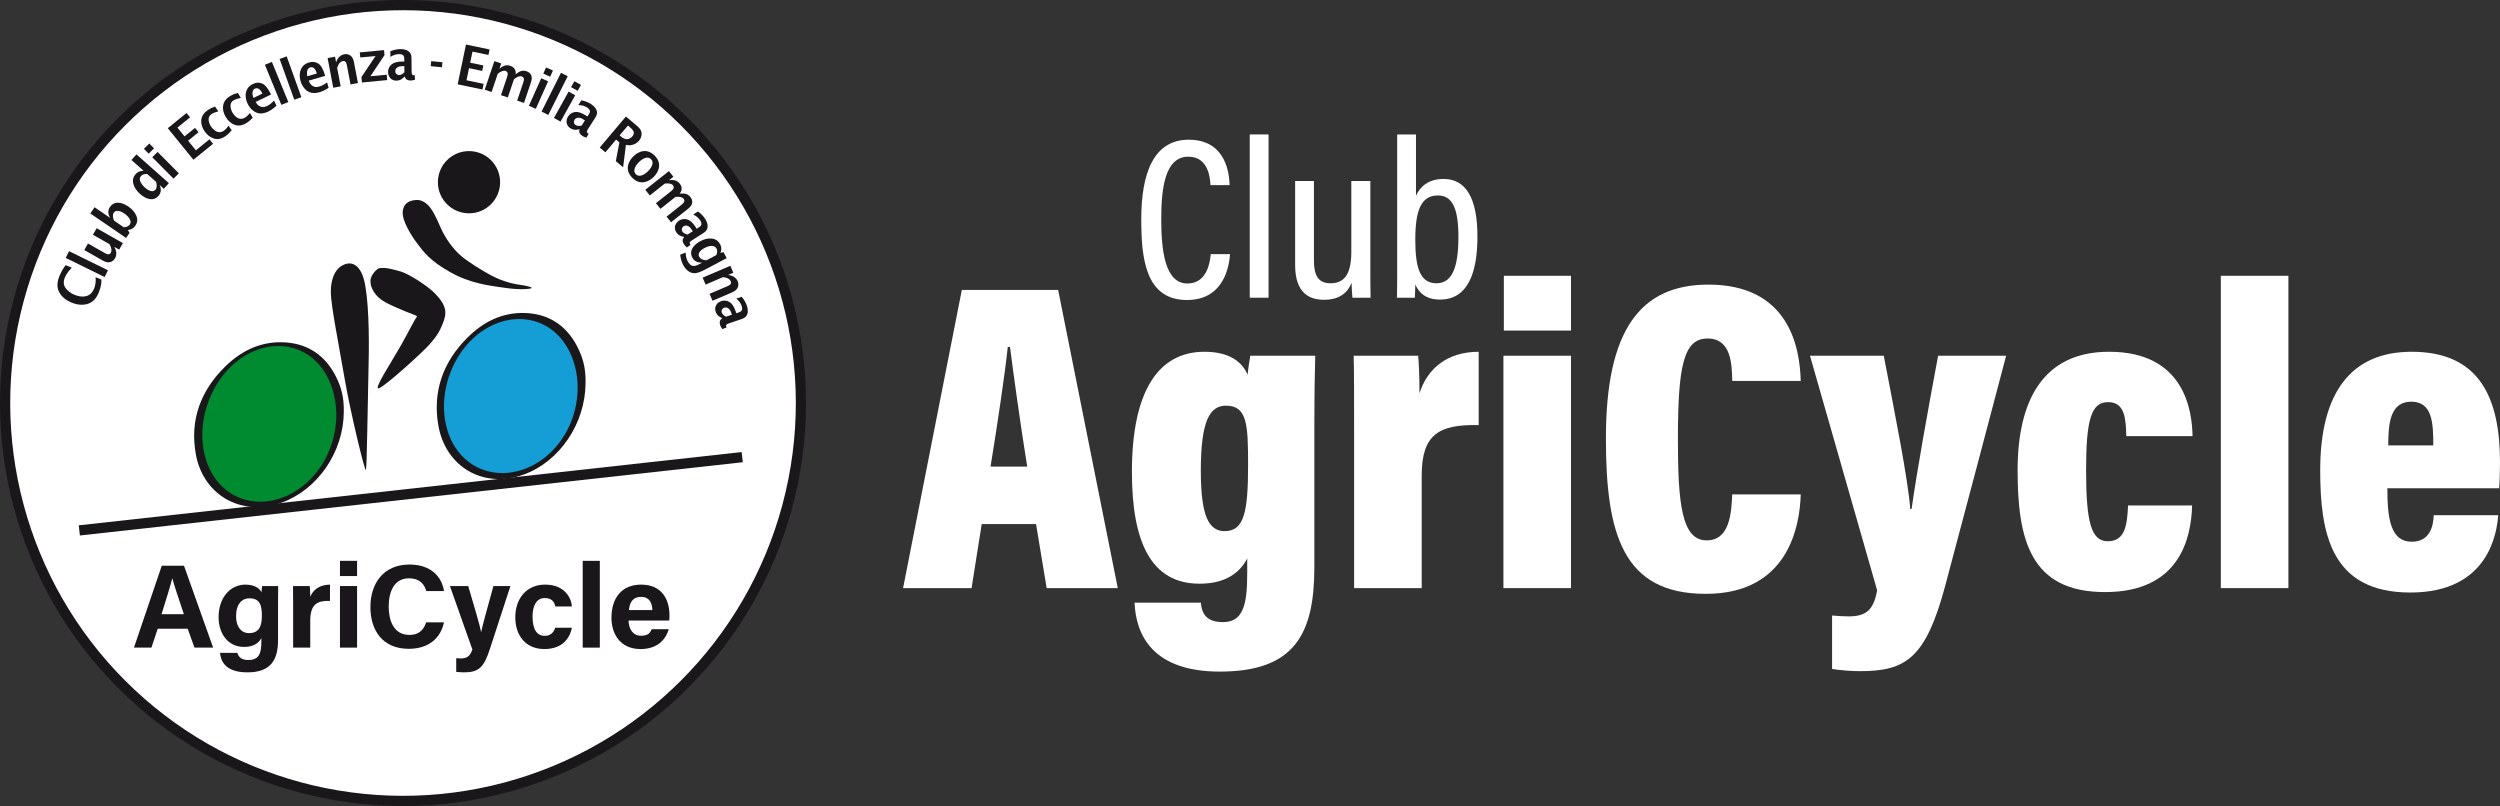 <?xml version="1.0" encoding="UTF-8"?> <svg xmlns="http://www.w3.org/2000/svg" viewBox="0 0 2673.92 862.12"><rect x="0" y="0" width="2673.92" height="862.12" fill="#333333" stroke="none"/><defs><style>.d,.e{fill:#fff;}.e,.f{stroke-width:10.94px;}.e,.f,.g{stroke:#1a171b;stroke-miterlimit:3.86;}.h,.g{fill:#1a171b;}.f{fill:none;}.i{fill:#008b30;}.g{stroke-width:2.73px;}.j{fill:#149ed5;}</style></defs><g id="a"></g><g id="b"><g id="c"><g><circle class="e" cx="431.06" cy="431.06" r="425.59" transform="translate(-178.55 431.06) rotate(-45)"></circle><path class="g" d="M366.01,448.16c-3.41,42.07-33.4,80.47-72.8,90.43-40.51,10.24-75.38-13.54-82.45-53.17-6.42-36,5.09-66.92,31.01-92.35,16.46-16.15,36.08-26.1,59.62-25.65,25.08,.47,44.03,12.09,55.83,34.27,8.17,15.36,10.08,27.95,8.79,46.48Z"></path><line class="f" x1="793.85" y1="488.94" x2="84.84" y2="567.3"></line><g><path class="h" d="M168.7,672.46l-6.74,20.22h-18.69l29.75-87.61h23.78l31.15,87.61h-19.96l-7.25-20.22h-32.04Zm27.97-15.51c-6.23-18.56-10.17-30.39-12.33-38.27h-.13c-2.16,8.65-6.48,22.38-11.44,38.27h23.9Z"></path><path class="h" d="M297.38,684.67c0,21.11-7.76,34.46-32.68,34.46s-28.74-13.35-29.37-20.85h18.56c1.27,4.58,4.58,7.63,11.57,7.63,11.83,0,14.11-7.25,14.11-20.09v-3.18c-3.43,5.72-8.9,9.28-18.56,9.28-17.29,0-27.21-14.24-27.21-31.92,0-20.6,12.33-34.71,28.74-34.71,11.32,0,16.02,5.34,17.04,8.39,.13-1.78,.64-5.72,.76-6.87h17.17c0,5.98-.13,12.59-.13,18.95v38.91Zm-31.15-7.5c10.94,0,13.86-7.5,13.86-18.56s-1.91-18.69-13.48-18.69c-7.88,0-14.11,6.1-14.11,19.33,0,11.32,5.72,17.93,13.73,17.93Z"></path><path class="h" d="M313.52,644.74c0-6.61,0-12.33-.13-17.93h17.93c.25,1.53,.51,8.01,.51,11.57,2.92-7.5,9.92-12.97,21.11-13.1v17.42c-13.22-.38-21.11,3.18-21.11,21.23v28.74h-18.31v-47.94Z"></path><path class="h" d="M363.61,616.13v-16.28h18.31v16.28h-18.31Zm0,10.68h18.31v65.86h-18.31v-65.86Z"></path><path class="h" d="M474.87,665.6c-3.43,16.4-15.77,28.35-37.76,28.35-27.85,0-40.94-19.71-40.94-44.63s13.6-45.52,41.83-45.52c23.4,0,34.71,13.61,36.87,28.35h-18.95c-1.91-6.87-6.61-13.6-18.56-13.6-15.64,0-21.62,14.11-21.62,30.13,0,14.75,5.21,30.39,22.12,30.39,12.46,0,16.27-8.26,17.93-13.48h19.07Z"></path><path class="h" d="M500.8,626.81c6.74,22.76,12.72,42.98,13.73,49.08h.13c1.4-6.61,5.34-21.36,13.1-49.08h18.18l-22.12,67.77c-6.23,18.95-11.57,24.54-27.34,24.54-1.65,0-5.34-.13-8.52-.51v-14.62c1.27,.13,3.18,.25,4.7,.25,6.74,0,10.04-2.29,12.59-9.54l-24.03-67.9h19.58Z"></path><path class="h" d="M611.67,671.44c-2.16,10.94-9.92,22.76-29.5,22.76s-31.03-14.11-31.03-33.95,11.83-34.97,31.92-34.97c22.12,0,28.36,16.02,28.61,23.4h-17.67c-1.14-5.34-4.2-9.03-11.32-9.03-8.39,0-13.1,7.25-13.1,19.96,0,14.11,5.09,20.47,12.97,20.47,6.36,0,9.66-3.69,11.32-8.65h17.8Z"></path><path class="h" d="M623.24,692.68v-92.82h18.31v92.82h-18.31Z"></path><path class="h" d="M672.31,663.69c0,8.26,4.2,16.28,13.22,16.28,7.63,0,9.79-3.05,11.57-6.99h18.18c-2.29,8.01-9.54,21.23-30.13,21.23-21.74,0-31.15-16.15-31.15-33.44,0-20.73,10.55-35.48,31.79-35.48,22.51,0,30.26,16.4,30.26,32.81,0,2.29,0,3.69-.25,5.59h-43.49Zm25.43-11.19c-.13-7.63-3.18-14.11-12.08-14.11s-12.21,5.98-12.97,14.11h25.05Z"></path></g><path class="i" d="M352.51,480.84c-17.3,43.4-60.95,65.64-96.34,51.53-35.39-14.11-49.48-60.51-32.75-104.13,17.31-45.15,60.5-68.13,95.89-54.02,35.39,14.11,50.51,63.22,33.2,106.62Z"></path><path class="g" d="M624.58,417.48c-3.39,42.4-33.21,81.1-72.38,91.13-40.28,10.32-74.96-13.65-81.98-53.58-6.38-36.28,5.06-67.44,30.83-93.07,16.37-16.28,35.88-26.3,59.29-25.85,24.93,.48,43.78,12.18,55.51,34.53,8.13,15.48,10.02,28.17,8.74,46.84Z"></path><path class="j" d="M610.82,451.09c-17.1,42.89-60.58,64.72-95.98,50.62-35.39-14.11-49.65-60.09-33.12-103.21,17.1-44.63,60.12-67.19,95.52-53.08,35.39,14.11,50.68,62.78,33.58,105.67Z"></path><path class="h" d="M370.5,282.15c4.34-1.18,16.14-1.59,20.37,24.34,4.23,25.93,3.97,64.29,3.17,93.66-.79,29.37-1.59,100.27-2.65,102.65s-16.4-60.85-22.75-97.63c-6.35-36.78-14.55-78.05-14.82-91.81-.26-13.76,3.97-27.78,16.67-31.22Z"></path><path class="h" d="M405.43,286.91c7.67-1.32,15.87,1.59,23.02,3.44,7.14,1.85,28.31,14.55,37.3,24.08,9,9.52,12.94,16.93,9.12,28.04-3.83,11.11-7.54,16.92-15.73,26.19-7.33,8.3-46.83,44.18-53.71,46.56s12.62-26.78,23.02-45.14c8.74-15.45,14.38-27.35,17.73-31.76,0,0-1.51-.89-2.12-1.15-1.71-.71-19.05-7.14-31.22-13.49-12.17-6.35-16.67-16.21-16.67-23.11,0-6.7,7.46-13.36,9.26-13.67Z"></path><path class="h" d="M446.35,260.54c6.74,8.84,13.58,18.52,35.45,30.69,21.87,12.17,41.63,14.29,59.09,16.76,17.46,2.47,27.69,.88,27.87,0s-5.99-2.5-12.52-3.35c-12.17-1.59-23.81-6.17-31.57-10.41-7.76-4.23-22.58-13.05-31.22-20.28-8.64-7.23-17.29-19.23-22.4-31.04-5.12-11.82-8.87-19.52-13.93-24.16-6.35-5.82-11.46-5.12-15.35-4.41s-10.72,3-11.07,12.88c-.35,9.88,10.04,25.97,15.66,33.34Z"></path><circle class="h" cx="501.63" cy="194.88" r="33.28"></circle><g><path class="h" d="M108.38,298.99c.1,1.95,.04,3.58-.18,4.91-.21,1.33-.54,2.79-.99,4.41s-.98,3.17-1.6,4.66c-2.69,6.51-6.69,10.54-11.97,12.1-5.29,1.56-11,1.07-17.13-1.47-6.17-2.55-10.56-6.25-13.18-11.07-2.62-4.83-2.51-10.66,.32-17.5,1.67-4.04,3.86-7.85,6.55-11.43l6.54,2.71c-1.52,1.63-2.7,2.99-3.55,4.07-.84,1.09-1.57,2.14-2.19,3.18-.62,1.03-1.15,2.09-1.6,3.18-1.77,4.28-1.57,7.99,.6,11.15,2.17,3.16,5.44,5.64,9.82,7.46,4.6,1.9,8.77,2.35,12.51,1.34,3.75-1.01,6.52-3.68,8.31-8.01,1.49-3.6,2.02-7.68,1.6-12.22l6.16,2.55Z"></path><path class="h" d="M111.93,296.31l-41.63-20.43,3.55-7.23,41.63,20.43-3.55,7.23Z"></path><path class="h" d="M127.47,267l-5.29-3c1.44,2.47,2.17,4.72,2.2,6.76,.03,2.04-.4,3.86-1.31,5.46-1.17,2.05-2.88,3.41-5.14,4.08-2.26,.67-4.92,.13-7.99-1.61l-19.82-11.26,3.98-7.01,17.95,10.2c1.53,.87,2.65,1.33,3.34,1.38,.69,.05,1.31-.07,1.84-.36,.54-.29,.96-.71,1.28-1.26,.55-.96,.77-2.16,.67-3.59-.1-1.43-.81-3.33-2.12-5.68l-17.65-10.02,3.98-7.01,28.04,15.93-3.98,7.01Z"></path><path class="h" d="M134.85,254.53l-38.25-26.22,4.56-6.65,16.69,11.44c-1.3-2.13-1.97-4.18-2-6.16-.03-1.97,.57-3.86,1.81-5.66,2.05-3,4.85-4.48,8.4-4.46,3.55,.02,7.29,1.38,11.23,4.08,4.17,2.86,7.02,6.16,8.56,9.9,1.54,3.75,1.18,7.26-1.06,10.53-.63,.92-1.32,1.69-2.07,2.32-.75,.63-1.58,1.14-2.49,1.53-.91,.39-2.07,.67-3.5,.84l1.84,3.08-3.71,5.41Zm-2.39-11.41c1.76-.15,3.12-.48,4.07-1.01,.95-.53,1.72-1.21,2.29-2.04,1.21-1.77,1.17-3.73-.14-5.89-1.3-2.16-3.18-4.08-5.63-5.76-2.53-1.74-4.81-2.69-6.82-2.86-2.02-.17-3.55,.51-4.59,2.03-.65,.95-.94,2.16-.86,3.62,.08,1.46,.46,3.03,1.16,4.71l10.52,7.21Z"></path><path class="h" d="M175.28,201.91l-4.57-4.05c1.03,2.28,1.44,4.39,1.23,6.35-.21,1.96-1.05,3.76-2.51,5.41-2.4,2.71-5.36,3.84-8.87,3.38-3.51-.45-7.06-2.27-10.65-5.45-3.79-3.36-6.22-7-7.27-10.9-1.05-3.9-.26-7.34,2.38-10.32,.71-.8,1.46-1.46,2.24-1.97,.78-.51,1.63-.9,2.56-1.18,.93-.28,2.19-.44,3.78-.5l-13.01-11.53,5.35-6.03,34.7,30.76-5.35,6.03Zm-17.83-15.8c-1.75-.08-3.14,.08-4.15,.49s-1.86,.99-2.53,1.75c-1.41,1.6-1.63,3.54-.64,5.83,.99,2.29,2.63,4.45,4.91,6.47,2.25,2,4.38,3.22,6.37,3.67,1.99,.45,3.61-.03,4.85-1.42,.79-.89,1.23-2.07,1.32-3.55,.09-1.47-.1-3.06-.58-4.77l-9.55-8.46Z"></path><path class="h" d="M159.02,164.33l-5.11-5.15,5.72-5.68,5.11,5.15-5.72,5.68Zm26.55,26.74l-22.72-22.88,5.72-5.68,22.72,22.88-5.72,5.68Z"></path><path class="h" d="M206.86,170.87l-27.4-33.74,20.04-16.27,3.78,4.65-13.53,10.98,7.63,9.39,11.18-9.08,3.78,4.65-11.18,9.08,8.33,10.26,14.52-11.79,3.89,4.79-21.03,17.08Z"></path><path class="h" d="M247.79,139.29c-2.17,2.67-4.43,4.81-6.78,6.44-4.16,2.88-8.22,3.7-12.17,2.47-3.95-1.23-7.27-3.8-9.97-7.69-2.83-4.09-4.02-8.18-3.59-12.28,.44-4.1,2.81-7.64,7.1-10.61,1.98-1.37,4.5-2.6,7.56-3.69l3.58,5.17c-3.32,.89-5.78,1.89-7.36,2.98-2.26,1.56-3.26,3.64-3,6.23,.26,2.6,1.17,5.02,2.72,7.27,1.2,1.74,2.62,3.15,4.27,4.24,1.64,1.09,3.24,1.61,4.8,1.56,1.56-.05,3.01-.54,4.36-1.48,1.95-1.35,3.63-3.2,5.05-5.57l3.43,4.95Z"></path><path class="h" d="M270.33,125.94c-2.36,2.5-4.77,4.48-7.23,5.92-4.36,2.57-8.47,3.09-12.32,1.57-3.85-1.52-6.98-4.32-9.38-8.4-2.52-4.29-3.41-8.46-2.68-12.51,.74-4.06,3.36-7.41,7.86-10.06,2.07-1.22,4.68-2.26,7.81-3.13l3.19,5.42c-3.38,.65-5.9,1.46-7.56,2.43-2.36,1.39-3.51,3.39-3.45,6,.07,2.61,.79,5.09,2.18,7.45,1.07,1.82,2.39,3.34,3.94,4.55,1.56,1.21,3.11,1.84,4.67,1.9s3.04-.32,4.45-1.15c2.04-1.2,3.86-2.93,5.45-5.18l3.05,5.19Z"></path><path class="h" d="M295.75,112.99c-2.89,2.76-5.87,4.88-8.94,6.37-2.9,1.41-5.73,2.07-8.48,1.96-2.75-.11-5.32-1.12-7.71-3.04s-4.29-4.34-5.72-7.26c-1.32-2.71-2.04-5.46-2.16-8.24-.12-2.78,.45-5.3,1.71-7.56,1.26-2.26,3.28-4.06,6.07-5.42,3.42-1.67,6.73-1.82,9.92-.45,3.19,1.37,6.35,5.26,9.48,11.69l-16.52,8.04c1.11,1.88,2.27,3.22,3.47,4.02,1.2,.81,2.52,1.27,3.96,1.39,1.44,.12,3.09-.28,4.97-1.19,2.41-1.17,4.83-3.1,7.27-5.79l2.67,5.49Zm-24.61-8.27l9.52-4.63c-1.29-2.66-2.62-4.36-4-5.11-1.37-.75-2.7-.81-3.99-.18-1.4,.68-2.25,1.87-2.54,3.57-.29,1.7,.04,3.82,1,6.36Z"></path><path class="h" d="M300.92,112.17l-17.59-42.91,7.46-3.06,17.59,42.91-7.46,3.06Z"></path><path class="h" d="M314.76,106.66l-15.7-43.63,7.58-2.73,15.7,43.63-7.58,2.73Z"></path><path class="h" d="M351.51,93.93c-3.32,2.22-6.62,3.8-9.9,4.75-3.1,.89-6,1.05-8.69,.47-2.69-.58-5.05-2.02-7.07-4.32-2.02-2.3-3.49-5.01-4.39-8.13-.83-2.9-1.07-5.73-.71-8.49,.36-2.76,1.35-5.15,2.98-7.15,1.63-2.01,3.93-3.44,6.91-4.3,3.66-1.05,6.94-.63,9.85,1.26,2.91,1.89,5.36,6.27,7.33,13.14l-17.66,5.09c.78,2.04,1.69,3.56,2.73,4.56,1.05,1,2.27,1.68,3.66,2.05,1.4,.36,3.1,.25,5.1-.32,2.58-.74,5.29-2.23,8.15-4.46l1.69,5.87Zm-22.83-12.37l10.18-2.93c-.82-2.84-1.84-4.75-3.06-5.72-1.22-.97-2.52-1.26-3.9-.86-1.5,.43-2.54,1.46-3.11,3.08-.58,1.62-.61,3.77-.1,6.43Z"></path><path class="h" d="M356.43,93.85l-6.03-31.68,7.92-1.51,1.14,5.97c.96-2.71,2.21-4.74,3.75-6.08,1.54-1.34,3.2-2.18,4.98-2.52,2.32-.44,4.46-.02,6.44,1.27,1.97,1.29,3.29,3.66,3.95,7.13l4.26,22.39-7.92,1.51-3.86-20.28c-.33-1.73-.7-2.88-1.11-3.44-.41-.56-.9-.95-1.47-1.17-.57-.22-1.16-.27-1.79-.15-1.09,.21-2.14,.81-3.17,1.82-1.03,1-2.01,2.77-2.95,5.3l3.8,19.93-7.92,1.51Z"></path><path class="h" d="M387.12,88.23l-.55-5.76,15.07-22.56-16.31,1.56-.52-5.41,25.94-2.48,.51,5.41-15.07,22.56,17.4-1.66,.55,5.76-27.02,2.58Z"></path><path class="h" d="M432.56,81.98c-1.15,1.22-2.15,2.1-3,2.64-.85,.54-1.73,.94-2.66,1.21-.92,.27-1.9,.41-2.94,.42-2.67,.02-4.81-.86-6.44-2.63-1.62-1.78-2.44-3.97-2.46-6.57-.03-3.17,1.15-5.83,3.54-7.97,2.39-2.14,6.27-3.24,11.67-3.28l2.15-.02-.02-2.94c-.02-1.98-.54-3.3-1.56-3.98s-2.31-1.01-3.88-1c-3.09,.03-6.23,1.01-9.42,2.96l-.05-5.99c3.64-1.52,7.26-2.29,10.87-2.32,2.21-.02,4.2,.29,5.94,.92,1.75,.63,3.15,1.62,4.2,2.97,1.06,1.35,1.59,3.38,1.62,6.08l.12,14.27c.01,1.74,.27,2.81,.78,3.19,.5,.39,1,.58,1.49,.58,.29,0,.65-.04,1.09-.13l.23,4.87c-1.7,.56-3.22,.85-4.54,.86-1.49,.01-2.77-.25-3.86-.78-1.08-.53-1.92-1.65-2.52-3.37h-.35Zm-.04-4.67l-.05-6.55-1.91,.02c-2.63,.02-4.59,.54-5.87,1.56-1.28,1.02-1.91,2.28-1.9,3.79,.01,1.23,.41,2.24,1.2,3.03s1.71,1.17,2.76,1.17c.94,0,1.9-.27,2.87-.77,.97-.51,1.94-1.25,2.91-2.24Z"></path><path class="h" d="M460.66,70.79l.53-5.41,12.03,1.18-.53,5.41-12.03-1.18Z"></path><path class="h" d="M489.5,90.17l8.9-42.54,25.26,5.29-1.23,5.86-17.06-3.57-2.48,11.84,14.1,2.95-1.23,5.86-14.1-2.95-2.71,12.94,18.31,3.83-1.26,6.04-26.52-5.55Z"></path><path class="h" d="M518.45,95.97l10.3-30.56,7.33,2.47-1.94,5.76c1.59-1.53,3.37-2.64,5.35-3.34,1.98-.7,4.1-.66,6.37,.1,1.38,.46,2.49,1.09,3.36,1.89,.86,.8,1.52,1.81,1.97,3.05,.45,1.24,.55,2.62,.29,4.14,2.18-1.83,4.17-2.99,5.96-3.51,1.79-.51,3.72-.42,5.8,.28,2.3,.78,3.92,2.13,4.87,4.07,.94,1.94,.87,4.53-.23,7.78l-7.42,22.01-7.33-2.47,6.52-19.34c.77-2.28,.93-3.88,.48-4.77-.45-.9-1.1-1.49-1.94-1.77-1.15-.39-2.44-.32-3.86,.19-1.43,.52-2.98,1.48-4.66,2.9l-6.54,19.41-7.33-2.47,6.51-19.31c.76-2.26,.93-3.85,.5-4.76-.43-.91-1.11-1.52-2.04-1.83-1.12-.38-2.38-.31-3.79,.2-1.41,.51-2.96,1.49-4.65,2.92l-6.54,19.41-7.33-2.47Z"></path><path class="h" d="M565.7,113.13l13.17-29.43,7.36,3.29-13.17,29.43-7.36-3.29Zm15.39-34.39l2.96-6.62,7.36,3.29-2.96,6.62-7.36-3.29Z"></path><path class="h" d="M579.24,119.35l20.76-41.46,7.21,3.61-20.76,41.46-7.21-3.61Z"></path><path class="h" d="M592.5,126.15l15.67-28.18,7.04,3.92-15.67,28.18-7.04-3.92Zm18.31-32.93l3.53-6.34,7.04,3.92-3.53,6.34-7.04-3.92Z"></path><path class="h" d="M619.56,138.27c-1.63,.39-2.95,.58-3.96,.57-1-.02-1.96-.16-2.89-.44-.92-.28-1.82-.7-2.69-1.25-2.25-1.44-3.56-3.35-3.94-5.73-.38-2.38,.13-4.66,1.53-6.85,1.71-2.67,4.16-4.25,7.33-4.74,3.17-.49,7.03,.72,11.56,3.63l1.81,1.16,1.59-2.47c1.07-1.66,1.36-3.06,.87-4.18s-1.38-2.11-2.7-2.95c-2.6-1.67-5.76-2.56-9.5-2.68l3.24-5.04c3.87,.72,7.33,2.05,10.37,4,1.86,1.2,3.35,2.54,4.47,4.02,1.12,1.49,1.75,3.08,1.89,4.79s-.51,3.7-1.97,5.97l-7.71,12.01c-.94,1.47-1.31,2.5-1.1,3.1,.21,.6,.52,1.03,.93,1.3,.24,.16,.57,.32,.98,.49l-2.47,4.21c-1.73-.46-3.16-1.05-4.27-1.76-1.25-.8-2.19-1.72-2.81-2.76-.62-1.04-.71-2.44-.26-4.2l-.3-.19Zm2.52-3.93l3.54-5.51-1.6-1.03c-2.21-1.42-4.14-2.06-5.77-1.9-1.63,.15-2.85,.86-3.67,2.13-.67,1.04-.88,2.1-.66,3.19,.23,1.09,.79,1.92,1.67,2.49,.79,.51,1.74,.82,2.82,.92,1.09,.1,2.31,0,3.66-.29Z"></path><path class="h" d="M641.43,157.85l28.02-33.22,11.53,9.72c2.36,1.99,3.89,3.82,4.59,5.5,.7,1.68,.86,3.46,.48,5.36-.38,1.9-1.25,3.66-2.63,5.29-1.64,1.95-3.71,3.34-6.21,4.19-2.5,.85-5.08,.93-7.75,.24l-3,24.02-7.81-6.59,3.8-20.04-3.52-2.97-11.45,13.58-6.04-5.09Zm21.33-13.05l1.47,1.25c2.65,2.23,5,3.15,7.05,2.76,2.06-.39,3.75-1.37,5.07-2.94,1.15-1.36,1.65-2.79,1.5-4.28-.15-1.49-1.48-3.3-3.99-5.42l-2.23-1.88-8.88,10.53Z"></path><path class="h" d="M676.21,190.13c-2.27-2.3-3.74-4.75-4.39-7.35-.66-2.6-.48-5.27,.55-7.99,1.03-2.72,2.69-5.22,4.99-7.49,2.28-2.26,4.78-3.88,7.5-4.88,2.71-1,5.38-1.16,8-.47s5.06,2.18,7.35,4.49c2.29,2.32,3.77,4.79,4.41,7.41,.64,2.62,.45,5.28-.57,7.99-1.02,2.71-2.68,5.19-4.96,7.45-2.3,2.27-4.82,3.9-7.55,4.89-2.73,.99-5.4,1.14-7.99,.45-2.59-.69-5.03-2.19-7.32-4.5Zm3.86-3.82c1.61,1.63,3.59,2.09,5.94,1.39s4.69-2.21,7.03-4.52c2.33-2.3,3.86-4.62,4.59-6.97,.74-2.35,.3-4.33-1.31-5.96-1.59-1.61-3.57-2.07-5.93-1.36-2.36,.71-4.7,2.21-7.02,4.51-2.34,2.31-3.88,4.64-4.6,6.98-.73,2.34-.3,4.32,1.3,5.93Z"></path><path class="h" d="M690.18,203.01l25.27-20.04,4.8,6.06-4.76,3.78c2.17-.42,4.27-.38,6.31,.11,2.04,.49,3.8,1.67,5.29,3.55,.9,1.14,1.5,2.28,1.79,3.41,.29,1.14,.29,2.35,0,3.63-.29,1.29-.96,2.5-2.01,3.63,2.83-.34,5.13-.24,6.91,.3,1.78,.54,3.35,1.67,4.71,3.39,1.51,1.9,2.13,3.92,1.87,6.07-.26,2.14-1.74,4.28-4.42,6.4l-18.2,14.43-4.8-6.06,15.99-12.68c1.89-1.5,2.89-2.75,3-3.75,.11-1-.11-1.85-.66-2.54-.75-.95-1.87-1.6-3.35-1.94s-3.31-.38-5.49-.1l-16.05,12.73-4.8-6.06,15.97-12.66c1.87-1.48,2.87-2.73,3.01-3.72s-.1-1.88-.71-2.65c-.73-.92-1.83-1.55-3.29-1.89-1.46-.34-3.29-.36-5.49-.08l-16.05,12.73-4.8-6.06Z"></path><path class="h" d="M731.49,253.37c-1.65-.33-2.92-.71-3.83-1.14-.91-.44-1.72-.97-2.44-1.61-.72-.64-1.36-1.39-1.91-2.27-1.44-2.25-1.83-4.53-1.18-6.85s2.07-4.18,4.26-5.58c2.68-1.71,5.55-2.11,8.64-1.23,3.08,.89,6.08,3.6,8.97,8.15l1.16,1.81,2.48-1.58c1.67-1.06,2.52-2.21,2.55-3.43,.03-1.23-.37-2.5-1.21-3.81-1.66-2.6-4.16-4.74-7.51-6.42l5.05-3.22c3.21,2.28,5.79,4.94,7.74,7.98,1.19,1.87,1.98,3.71,2.37,5.53,.39,1.82,.29,3.53-.29,5.14-.59,1.61-2.02,3.14-4.3,4.6l-12.03,7.67c-1.47,.94-2.24,1.72-2.3,2.35-.06,.63,.04,1.15,.3,1.57,.16,.24,.38,.53,.68,.85l-4.01,2.78c-1.38-1.14-2.43-2.28-3.14-3.39-.8-1.25-1.26-2.48-1.39-3.68-.13-1.2,.38-2.51,1.52-3.92l-.19-.3Zm3.94-2.51l5.52-3.52-1.03-1.61c-1.41-2.22-2.89-3.6-4.44-4.15s-2.95-.41-4.22,.4c-1.04,.66-1.68,1.54-1.93,2.62-.25,1.08-.09,2.07,.48,2.96,.51,.79,1.23,1.47,2.18,2.02,.94,.55,2.09,.98,3.44,1.28Z"></path><path class="h" d="M727.48,272.47l5.88-2.38c.09,3.68,.83,6.84,2.23,9.46,1.31,2.47,2.85,4.02,4.64,4.67,1.78,.64,4.12,.2,7.01-1.33l3.89-2.06c-2.22,.2-4.29-.13-6.2-.98-1.92-.85-3.41-2.28-4.47-4.29-1.08-2.04-1.48-4.13-1.19-6.26,.29-2.13,1.32-4.2,3.1-6.21,1.78-2.01,4.04-3.74,6.77-5.19,4.27-2.27,8.38-3.17,12.31-2.71,3.94,.46,6.84,2.46,8.72,6,.5,.94,.85,1.86,1.06,2.75s.28,1.81,.22,2.76-.35,2.22-.86,3.8l3.28-.79,3.38,6.38-21.74,11.54c-5.74,3.05-9.88,4.58-12.41,4.61-2.53,.03-4.87-.75-7-2.32-2.13-1.57-3.92-3.73-5.38-6.47-1.62-3.06-2.7-6.72-3.23-10.97Zm28.11,5.98l10.51-5.58c.71-1.68,1.04-3.06,1.01-4.15-.03-1.09-.27-2.04-.7-2.85-.93-1.76-2.56-2.7-4.89-2.82-2.32-.12-4.99,.62-8,2.22-2.58,1.37-4.38,2.87-5.41,4.5-1.03,1.63-1.12,3.24-.28,4.83,.6,1.14,1.55,2.03,2.84,2.67s2.93,1.03,4.91,1.17Z"></path><path class="h" d="M751.51,296.97l29.64-12.69,3.17,7.41-5.59,2.39c2.86,.36,5.1,1.14,6.74,2.36,1.64,1.21,2.81,2.66,3.53,4.32,.93,2.17,.97,4.36,.14,6.56-.83,2.2-2.87,4-6.11,5.39l-20.95,8.97-3.17-7.41,18.98-8.12c1.62-.69,2.66-1.3,3.12-1.82s.73-1.08,.83-1.69c.09-.6,.02-1.2-.23-1.78-.44-1.02-1.25-1.92-2.45-2.71s-3.14-1.37-5.81-1.75l-18.66,7.99-3.17-7.41Z"></path><path class="h" d="M772.19,340.22c-1.52-.71-2.67-1.38-3.45-2.02s-1.44-1.35-1.98-2.14c-.55-.79-.99-1.68-1.32-2.66-.86-2.53-.7-4.84,.49-6.93,1.18-2.1,3-3.56,5.47-4.4,3-1.02,5.9-.73,8.68,.87,2.78,1.6,5.04,4.95,6.77,10.05l.69,2.04,2.78-.94c1.87-.63,2.97-1.54,3.29-2.73s.23-2.51-.27-3.99c-.99-2.92-2.91-5.6-5.76-8.02l5.67-1.92c2.58,2.98,4.45,6.18,5.61,9.6,.71,2.1,1.04,4.07,.99,5.93-.05,1.86-.56,3.5-1.51,4.92-.95,1.43-2.71,2.57-5.27,3.44l-13.52,4.58c-1.65,.56-2.58,1.14-2.79,1.74-.21,.6-.24,1.13-.08,1.59,.09,.27,.25,.61,.46,.99l-4.56,1.75c-1.07-1.44-1.81-2.79-2.24-4.04-.48-1.41-.64-2.71-.47-3.91,.16-1.2,.97-2.35,2.41-3.45l-.11-.33Zm4.42-1.5l6.2-2.1-.61-1.8c-.85-2.49-1.95-4.19-3.32-5.08-1.37-.9-2.77-1.1-4.2-.62-1.17,.4-2,1.09-2.5,2.08-.5,.99-.58,1.99-.24,2.99,.3,.89,.85,1.72,1.63,2.48,.79,.76,1.8,1.45,3.04,2.06Z"></path></g></g><g><g><path class="d" d="M1050.02,560.51l-10.87,68.51h-73.24l62.84-318.93h103l63.79,318.93h-76.07l-11.34-68.51h-58.12Zm48.67-61.42c-7.56-46.78-14.65-98.75-18.43-128.04h-2.36c-3.31,30.71-10.87,81.27-18.43,128.04h39.22Z"></path><path class="d" d="M1405.79,606.81c0,71.35-21.26,111.51-101.11,111.51-71.35,0-89.77-38.74-91.19-73.71h70.87c.95,8.03,2.83,20.79,23.63,20.79s25.99-17.01,25.99-51.03v-17.01c-9.92,18.9-27.88,26.93-51.03,26.93-51.97,0-72.29-44.89-72.29-119.54,0-86.46,28.35-128.52,77.49-128.52,30.24,0,41.58,13.7,46.3,24.57,.47-6.14,1.89-14.65,2.83-20.32h69.46c-.47,15.12-.95,42.52-.95,77.96v148.36Zm-95.91-38.74c20.79,0,25.04-20.32,25.04-70.87,0-43-.95-63.31-23.63-63.31-17.48,0-26.93,16.54-26.93,69.46,0,48.66,8.51,64.73,25.51,64.73Z"></path><path class="d" d="M1448.31,465.07c0-42.05,0-67.56-.47-84.57h68.98c.47,5.67,1.42,17.95,1.42,40.16,8.5-26.93,30.24-44.41,63.31-44.41v78.43c-42.52-.95-60.95,9.92-60.95,53.86v120.48h-72.29v-163.95Z"></path><path class="d" d="M1608.01,380.49h72.29v248.53h-72.29v-248.53Zm.47-26.93v-58.59h71.82v58.59h-71.82Z"></path><path class="d" d="M1925.99,528.85c-.95,33.07-12.76,106.31-101.58,106.31s-106.78-64.26-106.78-166.32c0-115.29,36.38-164.43,109.62-164.43,85.05,0,97.8,65.2,98.75,103h-73.24c-.47-17.95-.95-45.36-26.46-45.36s-31.66,29.29-31.66,107.25c0,68.51,3.78,108.67,30.71,108.67,25.04,0,26.46-29.77,27.4-49.14h73.24Z"></path><path class="d" d="M2014.81,380.49c11.81,61.42,25.99,132.3,28.35,163.95h1.42c5.2-37.33,16.54-100.64,28.35-163.95h72.76c-3.31,12.76-56.23,213.09-65.2,246.17-20.79,77.49-42.05,91.19-91.19,91.19-9.92,0-20.79-.95-29.77-2.36v-57.17c4.25,.47,12.28,.95,17.48,.95,19.37,0,26.93-7.09,30.71-27.88l-71.82-250.89h78.91Z"></path><path class="d" d="M2344.61,540.66c-.95,34.96-13.23,92.61-93.08,92.61s-93.55-55.75-93.55-130.41,27.4-126.63,97.8-126.63c81.27,0,88.83,63.78,89.3,90.24h-70.87c-.47-18.43-1.42-36.38-19.37-36.38s-23.62,17.95-23.62,72.76,5.2,76.07,23.15,76.07c18.9,0,20.79-17.96,21.73-38.27h68.51Z"></path><path class="d" d="M2375.31,629.02V294.97h72.29v334.05h-72.29Z"></path><path class="d" d="M2553.44,522.24c0,32.13,3.31,57.17,25.99,57.17,19.85,0,23.15-17.01,23.63-28.35h68.98c-1.42,17.01-8.98,82.68-94.02,82.68s-96.39-63.31-96.39-130.88c0-83.63,33.55-126.63,97.8-126.63,73.24,0,94.5,50.08,94.5,118.59,0,6.14-.47,24.57-.94,27.4h-119.54Zm49.14-45.83c0-24.1-.95-46.78-23.62-46.78s-24.57,23.62-24.57,46.78h48.19Z"></path></g><g><path class="d" d="M1315.59,271.83c-.74,9.57-4.66,49.05-46.11,49.05-44.88,0-48.81-45.86-48.81-86.58,0-49.54,13.49-84.86,50.77-84.86,40.71,0,43.41,37.77,43.66,48.56h-20.36c-.49-5.64-1.23-30.41-23.79-30.41-24.77,0-28.94,33.36-28.94,66.71s3.92,68.92,27.96,68.92c21.34,0,24.28-23.3,25.02-31.39h20.6Z"></path><path class="d" d="M1336.68,318.43V143.8h20.11v174.63h-20.11Z"></path><path class="d" d="M1465.69,283.85c0,16.19,0,28.45,.25,34.58h-19.38c-.49-3.68-.74-8.83-.98-15.94-4.66,12.02-14.72,18.15-29.19,18.15-15.21,0-31.15-6.38-31.15-37.28v-89.76h20.11v85.1c0,15.21,4.17,24.28,17.66,24.28s22.32-7.85,22.32-33.36v-76.03h20.36v90.26Z"></path><path class="d" d="M1494.38,143.8h20.11v65.49c4.17-9.08,12.75-17.9,29.43-17.9,24.04,0,36.3,20.6,36.3,61.56,0,38.51-10.05,67.45-39.98,67.45-15.94,0-22.81-7.85-26.49-16.19,0,3.92-.24,9.57-.49,14.23h-19.13c.25-6.87,.25-19.62,.25-34.34V143.8Zm43.66,65.24c-18.15,0-24.28,15.94-24.28,47.34,0,29.68,4.91,46.6,22.56,46.6,16.19,0,23.55-15.45,23.55-49.79,0-29.92-6.38-44.15-21.83-44.15Z"></path></g></g></g></g></svg> 